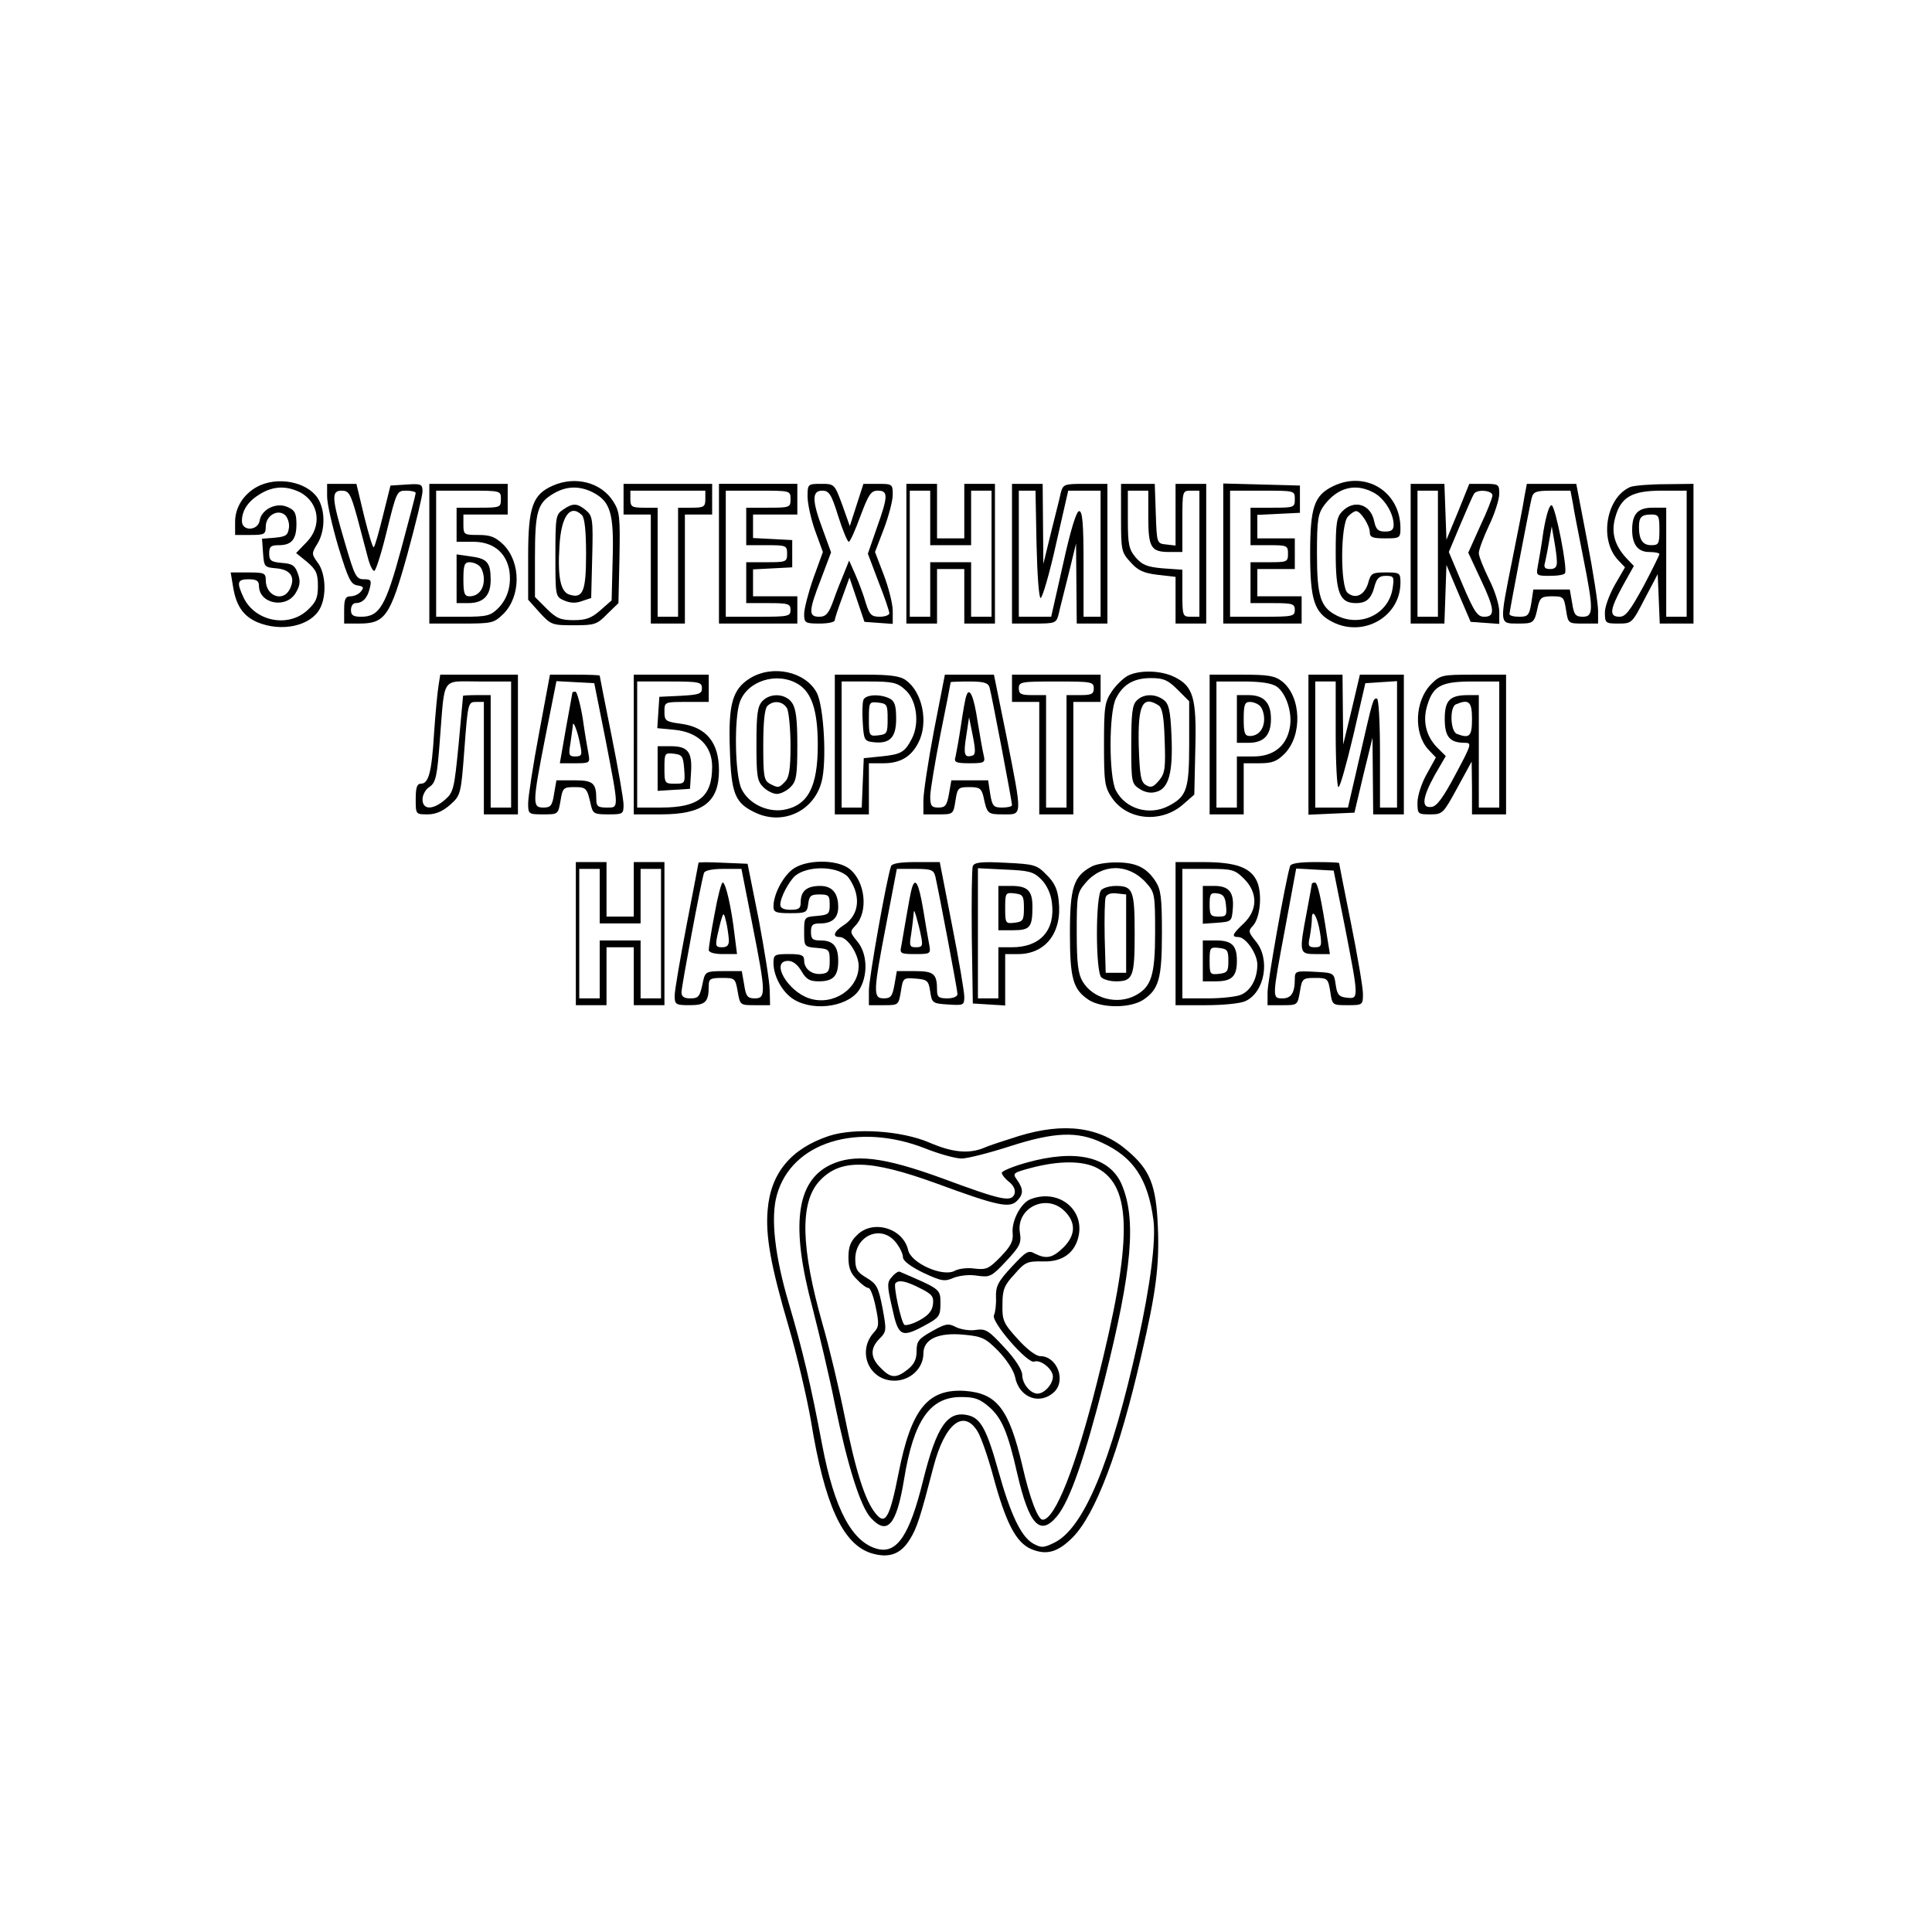 <?xml version="1.0" encoding="UTF-8" standalone="yes"?>
<svg version="1.0" xmlns="http://www.w3.org/2000/svg" width="150mm" height="150mm" viewBox="0 0 567 567" preserveAspectRatio="xMidYMid meet">
  <g transform="translate(0,567) scale(0.1,-0.1)" fill="#000000" stroke="none">
    <path d="M764 4246 c-45 -20 -74 -62 -74 -107 l0 -39 45 0 c41 0 45 2 45 25 0
31 34 52 56 34 8 -7 14 -24 12 -38 -3 -22 -9 -26 -41 -29 l-38 -3 3 -42 c3
-41 4 -42 40 -45 42 -4 56 -27 38 -62 -20 -38 -70 -19 -70 27 0 21 -4 23 -51
23 l-52 0 7 -42 c9 -56 30 -86 71 -104 72 -30 157 -11 184 40 20 37 17 103 -6
134 -19 26 -19 28 -1 57 21 35 23 89 5 125 -25 51 -110 73 -173 46z m117 -21
c56 -30 65 -100 18 -147 l-30 -31 32 -26 c27 -23 32 -34 32 -71 0 -36 -6 -48
-32 -72 -57 -51 -153 -31 -186 38 -21 45 -19 54 15 54 23 0 30 -5 30 -19 0
-54 82 -69 109 -19 12 20 13 34 5 55 -8 23 -16 29 -47 31 -32 3 -37 7 -37 28
0 20 5 24 28 24 38 0 52 17 52 62 0 32 -5 41 -26 50 -33 15 -77 -7 -82 -40 -5
-30 -52 -32 -52 -1 0 31 18 58 53 79 39 24 78 25 118 5z"/>
    <path d="M1623 4245 c-60 -26 -73 -63 -73 -208 l0 -127 34 -38 c33 -36 37 -37
100 -37 61 0 68 2 98 33 l33 32 3 133 c2 119 1 135 -18 165 -35 56 -111 76
-177 47z m117 -20 c52 -27 62 -62 58 -197 l-3 -120 -33 -29 c-26 -23 -42 -29
-78 -29 -39 0 -51 5 -80 34 l-34 34 0 115 c0 134 7 160 52 187 39 24 78 25
118 5z"/>
    <path d="M1652 4174 c-21 -14 -22 -22 -22 -135 0 -118 0 -120 25 -131 18 -8
35 -9 53 -2 l27 9 3 120 c3 113 1 121 -19 138 -26 21 -38 21 -67 1z m56 -16
c8 -8 12 -48 12 -114 0 -109 -9 -132 -49 -119 -26 8 -35 52 -29 144 5 87 32
123 66 89z"/>
    <path d="M3912 4243 c-55 -27 -67 -61 -67 -198 0 -135 12 -173 65 -200 91 -47
200 15 200 115 0 29 -2 30 -43 30 -40 0 -44 -2 -52 -32 -11 -35 -37 -47 -60
-28 -22 18 -21 202 1 224 8 9 19 16 24 16 13 0 40 -42 40 -62 0 -15 9 -18 45
-18 43 0 45 1 45 30 0 107 -102 170 -198 123z m118 -18 c32 -16 60 -61 60 -95
0 -15 -6 -20 -25 -20 -20 0 -27 6 -32 30 -10 50 -58 65 -93 30 -17 -17 -20
-33 -20 -123 0 -117 12 -147 59 -147 32 0 46 13 56 53 6 20 13 27 32 27 24 0
25 -3 20 -37 -12 -76 -95 -115 -165 -79 -47 24 -57 57 -57 182 0 99 3 116 21
141 39 52 91 66 144 38z"/>
    <path d="M960 4213 c0 -21 15 -87 33 -148 29 -94 36 -110 56 -113 18 -3 20 -6
10 -18 -6 -8 -20 -14 -30 -14 -15 0 -19 -8 -19 -40 l0 -40 44 0 c76 0 91 21
142 205 24 88 44 170 44 183 0 21 -4 23 -47 20 l-47 -3 -22 -88 c-12 -49 -24
-91 -27 -93 -3 -3 -15 38 -28 90 l-23 96 -43 0 -43 0 0 -37z m88 -60 c11 -43
26 -97 32 -121 6 -23 15 -40 19 -37 5 3 22 57 37 120 28 113 29 115 56 115 15
0 28 -3 28 -7 0 -4 -19 -77 -42 -162 -46 -170 -64 -201 -118 -201 -23 0 -30 4
-30 20 0 11 6 20 13 20 21 0 35 14 42 43 6 24 4 27 -17 27 -23 0 -27 9 -56
108 -39 132 -40 152 -9 152 21 0 26 -9 45 -77z"/>
    <path d="M1260 4045 l0 -205 94 0 c91 0 95 1 124 29 51 52 51 150 0 202 -24
23 -38 29 -74 29 -42 0 -44 1 -44 30 l0 30 65 0 65 0 0 45 0 45 -115 0 -115 0
0 -205z m210 160 c0 -24 -2 -25 -65 -25 l-65 0 0 -50 0 -50 49 0 c56 0 94 -29
105 -80 8 -44 -3 -86 -32 -115 -22 -22 -33 -25 -103 -25 l-79 0 0 185 0 185
95 0 c95 0 95 0 95 -25z"/>
    <path d="M1340 3971 l0 -71 34 0 c45 0 66 22 66 68 0 51 -10 63 -59 69 l-41 6
0 -72z m68 37 c7 -7 12 -24 12 -38 0 -30 -17 -50 -42 -50 -15 0 -18 9 -18 50
0 41 3 50 18 50 10 0 23 -5 30 -12z"/>
    <path d="M1830 4205 l0 -45 40 0 40 0 0 -160 0 -160 50 0 50 0 0 160 0 160 40
0 40 0 0 45 0 45 -130 0 -130 0 0 -45z m240 0 c0 -22 -4 -25 -40 -25 l-40 0 0
-160 0 -160 -30 0 -30 0 0 160 0 160 -40 0 c-36 0 -40 3 -40 25 l0 25 110 0
110 0 0 -25z"/>
    <path d="M2110 4045 l0 -205 115 0 115 0 0 40 0 40 -65 0 -65 0 0 40 0 39 58
3 57 3 0 40 0 40 -57 3 -58 3 0 34 0 35 65 0 65 0 0 45 0 45 -115 0 -115 0 0
-205z m210 160 c0 -24 -2 -25 -65 -25 l-65 0 0 -55 0 -55 60 0 c57 0 60 -1 60
-25 0 -24 -3 -25 -60 -25 l-60 0 0 -60 0 -60 65 0 c58 0 65 -2 65 -20 0 -19
-7 -20 -95 -20 l-95 0 0 185 0 185 95 0 c95 0 95 0 95 -25z"/>
    <path d="M2370 4213 c0 -21 10 -66 22 -100 l23 -63 -28 -77 c-15 -43 -27 -90
-27 -105 0 -26 3 -28 45 -28 25 0 45 4 45 10 0 5 10 35 22 67 l21 58 22 -65
22 -65 41 -3 42 -3 0 38 c0 21 -12 68 -26 105 l-26 68 26 68 c14 37 26 82 26
100 0 31 -1 32 -43 32 l-43 0 -20 -62 -20 -62 -22 62 c-23 62 -23 62 -63 62
-38 0 -39 -1 -39 -37z m90 -58 c13 -41 27 -75 31 -75 4 0 19 34 34 75 24 64
31 75 51 75 31 0 31 -15 -3 -110 l-26 -75 31 -82 c18 -45 32 -87 32 -93 0 -5
-13 -10 -28 -10 -25 0 -30 6 -41 40 -6 22 -20 59 -30 82 l-19 43 -14 -35 c-8
-19 -23 -56 -32 -82 -14 -39 -22 -48 -42 -48 -32 0 -31 17 6 112 l29 77 -24
66 c-32 85 -33 115 -2 115 20 0 27 -10 47 -75z"/>
    <path d="M2660 4045 l0 -205 45 0 45 0 0 80 0 80 40 0 40 0 0 -80 0 -80 45 0
45 0 0 205 0 205 -45 0 -45 0 0 -80 0 -80 -40 0 -40 0 0 80 0 80 -45 0 -45 0
0 -205z m70 105 l0 -80 60 0 60 0 0 80 0 80 30 0 30 0 0 -185 0 -185 -30 0
-30 0 0 80 0 80 -60 0 -60 0 0 -80 0 -80 -30 0 -30 0 0 185 0 185 30 0 30 0 0
-80z"/>
    <path d="M2970 4045 l0 -205 65 0 c62 0 65 1 72 28 3 15 17 68 29 117 l22 90
1 -117 1 -118 45 0 45 0 0 205 0 205 -65 0 c-62 0 -65 -1 -72 -27 -3 -16 -17
-68 -29 -118 l-22 -90 -1 118 -1 117 -45 0 -45 0 0 -205z m72 28 c2 -89 7
-158 12 -158 5 0 26 71 45 157 l36 158 48 0 47 0 0 -185 0 -185 -25 0 -25 0 0
155 c0 118 -3 155 -13 155 -8 0 -25 -55 -47 -155 l-35 -155 -47 0 -48 0 0 185
0 185 25 0 24 0 3 -157z"/>
    <path d="M3290 4150 c0 -95 1 -101 28 -130 21 -24 38 -32 80 -37 l52 -6 0 -68
0 -69 45 0 45 0 0 205 0 205 -45 0 -45 0 0 -91 0 -90 -27 3 c-28 3 -28 3 -31
91 l-3 87 -49 0 -50 0 0 -100z m80 2 c0 -89 8 -102 62 -102 l38 0 0 90 c0 89
0 90 25 90 l25 0 0 -185 0 -185 -25 0 c-24 0 -25 2 -25 69 l0 69 -57 4 c-46 4
-61 10 -80 32 -20 24 -23 38 -23 112 l0 84 30 0 30 0 0 -78z"/>
    <path d="M3590 4045 l0 -205 115 0 115 0 0 40 0 40 -65 0 -65 0 0 40 0 40 55
0 55 0 0 45 0 45 -55 0 -55 0 0 35 0 34 63 3 62 3 0 40 0 40 -112 3 -113 3 0
-206z m210 160 c0 -24 -2 -25 -65 -25 l-65 0 0 -55 0 -55 55 0 c52 0 55 -1 55
-25 0 -24 -3 -25 -55 -25 l-55 0 0 -60 0 -60 65 0 c58 0 65 -2 65 -20 0 -19
-7 -20 -95 -20 l-95 0 0 185 0 185 95 0 c95 0 95 0 95 -25z"/>
    <path d="M4140 4045 l0 -205 50 0 49 0 3 86 3 86 35 -83 36 -84 42 -3 42 -3 0
36 c0 20 -13 62 -30 95 -16 33 -30 67 -30 77 0 10 14 47 30 81 17 35 30 77 30
93 0 28 -2 29 -44 29 l-44 0 -33 -82 -34 -82 -3 82 -3 82 -49 0 -50 0 0 -205z
m80 0 l0 -185 -30 0 -30 0 0 185 0 185 30 0 30 0 0 -185z m160 171 c0 -7 -16
-48 -36 -90 l-35 -78 35 -75 c43 -90 45 -113 12 -113 -20 0 -29 13 -64 95
l-40 95 34 81 c19 45 37 86 40 90 9 14 54 10 54 -5z"/>
    <path d="M4474 4213 c-3 -21 -19 -103 -35 -182 -39 -195 -40 -191 16 -191 47
0 48 1 59 53 6 23 11 27 41 27 33 0 35 -2 41 -40 6 -40 7 -40 50 -40 l44 0 0
38 c0 20 -14 112 -32 205 l-32 167 -72 0 -73 0 -7 -37z m142 -20 c3 -21 17
-91 30 -157 31 -156 31 -176 -1 -176 -21 0 -26 6 -31 40 l-7 40 -53 0 -54 0
-6 -40 c-6 -36 -10 -40 -35 -40 -16 0 -29 3 -29 8 0 8 57 306 65 340 5 19 12
22 60 22 l54 0 7 -37z"/>
    <path d="M4530 4113 c-6 -43 -14 -90 -17 -105 -5 -27 -4 -28 35 -28 23 0 43 3
45 8 8 13 -28 195 -39 199 -7 2 -16 -28 -24 -74z m39 -90 c1 -17 -5 -23 -20
-23 -15 0 -19 5 -15 18 2 9 8 37 12 62 l8 45 7 -40 c4 -22 8 -50 8 -62z"/>
    <path d="M4785 4241 c-71 -30 -93 -155 -36 -215 l20 -21 -29 -50 c-16 -28 -30
-65 -30 -82 0 -32 2 -33 40 -33 39 0 40 1 77 73 l38 72 3 -72 3 -73 49 0 50 0
0 205 0 205 -82 -1 c-46 0 -92 -4 -103 -8z m165 -196 l0 -185 -30 0 -30 0 0
160 0 160 -40 0 c-43 0 -60 -18 -60 -65 0 -43 17 -65 50 -65 17 0 30 -3 30 -6
0 -3 -21 -46 -47 -95 -39 -71 -52 -89 -70 -89 -31 0 -29 20 9 90 l33 59 -22
23 c-34 37 -45 74 -33 118 16 61 49 80 136 80 l74 0 0 -185z m-80 70 c0 -41
-2 -45 -24 -45 -25 0 -36 16 -36 54 0 29 8 36 37 36 21 0 23 -5 23 -45z"/>
    <path d="M2202 3680 c-52 -32 -65 -75 -60 -210 4 -130 15 -157 75 -185 80 -38
171 4 194 90 16 58 7 222 -14 262 -33 62 -129 83 -195 43z m139 -17 c41 -24
59 -78 59 -179 0 -124 -29 -179 -102 -191 -49 -7 -102 20 -122 62 -19 40 -22
205 -5 254 22 63 109 90 170 54z"/>
    <path d="M2237 3612 c-14 -15 -17 -40 -17 -125 0 -94 2 -109 20 -127 11 -11
29 -20 40 -20 11 0 29 9 40 20 17 17 20 33 20 123 0 77 -4 108 -16 125 -19 27
-64 29 -87 4z m73 -21 c5 -11 10 -60 10 -110 0 -68 -4 -93 -16 -105 -18 -19
-20 -19 -45 -6 -17 10 -19 22 -19 113 0 67 4 107 12 115 18 18 46 14 58 -7z"/>
    <path d="M3310 3687 c-13 -7 -35 -28 -47 -46 -21 -31 -23 -46 -23 -156 0 -110
2 -125 23 -156 45 -67 146 -76 210 -19 l32 28 3 134 c4 151 -6 185 -63 212
-40 19 -101 20 -135 3z m146 -41 l34 -34 0 -124 c0 -135 -7 -155 -60 -183 -57
-30 -127 -9 -155 45 -21 40 -21 229 0 270 21 42 53 60 103 60 37 0 50 -6 78
-34z"/>
    <path d="M3336 3614 c-13 -12 -16 -39 -16 -129 0 -110 1 -115 24 -130 15 -10
33 -14 49 -9 37 9 50 57 45 166 -3 74 -8 93 -23 104 -25 19 -60 18 -79 -2z
m64 -14 c11 -7 16 -33 18 -102 3 -82 1 -97 -16 -118 -17 -20 -24 -23 -39 -14
-15 9 -18 27 -21 114 -3 121 11 150 58 120z"/>
    <path d="M1287 3658 c-3 -18 -9 -80 -13 -138 -7 -117 -16 -150 -39 -150 -11 0
-15 -11 -15 -45 0 -45 0 -45 35 -45 24 0 44 9 66 28 31 28 32 30 42 165 10
134 11 137 34 137 l23 0 0 -165 0 -165 50 0 50 0 0 205 0 205 -114 0 -114 0
-5 -32z m213 -173 l0 -185 -30 0 -30 0 0 165 0 165 -40 0 c-22 0 -40 -1 -41
-2 0 -2 -6 -66 -13 -142 -13 -132 -15 -141 -40 -163 -36 -31 -66 -30 -66 1 0
13 9 30 21 37 18 13 22 30 30 139 15 188 3 170 114 170 l95 0 0 -185z"/>
    <path d="M1582 3518 c-18 -95 -32 -188 -32 -205 0 -32 1 -33 44 -33 44 0 44 0
51 40 6 38 9 40 41 40 35 0 37 -3 48 -52 6 -26 10 -28 51 -28 43 0 45 1 45 28
0 16 -16 107 -35 202 -19 95 -35 175 -35 177 0 2 -33 3 -73 3 l-73 0 -32 -172z
m195 -18 c40 -208 40 -200 3 -200 -25 0 -30 4 -30 24 0 48 -9 56 -65 56 l-52
0 -7 -40 c-5 -34 -10 -40 -31 -40 -33 0 -33 11 6 210 l32 161 56 -3 55 -3 33
-165z"/>
    <path d="M1680 3638 c0 -2 -9 -49 -19 -105 l-18 -103 45 0 c43 0 44 1 39 28
-3 15 -11 62 -17 105 -7 42 -17 77 -21 77 -5 0 -9 -1 -9 -2z m23 -155 c6 -29
4 -33 -15 -33 -18 0 -20 4 -14 38 3 20 6 44 7 52 0 20 14 -14 22 -57z"/>
    <path d="M1860 3485 l0 -205 80 0 c123 0 170 36 170 129 0 82 -37 127 -112
137 -45 6 -48 9 -48 35 0 29 0 29 65 29 l65 0 0 40 0 40 -110 0 -110 0 0 -205z
m200 165 c0 -16 -8 -19 -62 -22 l-63 -3 -3 -46 -3 -46 52 -5 c68 -7 109 -47
109 -108 0 -88 -39 -120 -150 -120 l-70 0 0 185 0 185 95 0 c88 0 95 -2 95
-20z"/>
    <path d="M1930 3414 l0 -65 48 3 47 3 3 48 c4 60 -9 77 -59 77 l-39 0 0 -66z
m78 -1 c3 -42 2 -43 -27 -43 -30 0 -31 1 -31 46 0 44 1 45 28 42 24 -3 27 -7
30 -45z"/>
    <path d="M2450 3485 l0 -205 50 0 50 0 0 75 0 75 43 0 c49 0 81 19 102 60 31
59 12 150 -37 184 -16 12 -47 16 -115 16 l-93 0 0 -205z m205 162 c35 -29 45
-99 21 -145 -21 -40 -31 -46 -91 -52 l-50 -5 -3 -72 -3 -73 -29 0 -30 0 0 185
0 185 79 0 c69 0 84 -3 106 -23z"/>
    <path d="M2534 3616 c-3 -7 -4 -38 -2 -67 3 -50 5 -54 30 -57 49 -6 68 13 68
68 0 39 -4 52 -19 60 -28 14 -71 12 -77 -4z m71 -56 c0 -42 -2 -45 -27 -48
-27 -3 -28 -2 -28 48 0 50 1 51 28 48 25 -3 27 -6 27 -48z"/>
    <path d="M2741 3526 c-17 -90 -31 -182 -31 -205 l0 -41 44 0 c43 0 44 0 50 40
6 38 8 40 41 40 30 0 35 -4 41 -27 11 -52 12 -53 59 -53 56 0 56 -10 9 228
l-37 182 -72 0 -72 0 -32 -164z m163 127 c6 -20 66 -335 66 -346 0 -4 -13 -7
-29 -7 -25 0 -29 4 -35 40 l-6 40 -54 0 -54 0 -7 -40 c-6 -34 -11 -40 -31 -40
-20 0 -24 5 -24 33 0 17 14 100 30 182 17 83 30 151 30 153 0 1 24 2 54 2 43
0 56 -4 60 -17z"/>
    <path d="M2836 3628 c-3 -7 -10 -47 -16 -88 -6 -41 -14 -83 -16 -92 -5 -15 2
-18 41 -18 44 0 47 2 42 23 -3 12 -11 57 -18 100 -11 74 -24 103 -33 75z m16
-176 c-22 -6 -25 4 -16 60 l8 53 11 -55 c9 -45 8 -56 -3 -58z"/>
    <path d="M2970 3650 l0 -40 40 0 40 0 0 -165 0 -165 50 0 50 0 0 165 0 165 40
0 40 0 0 40 0 40 -130 0 -130 0 0 -40z m240 0 c0 -17 -7 -20 -40 -20 l-40 0 0
-165 0 -165 -30 0 -30 0 0 165 0 165 -40 0 c-33 0 -40 3 -40 20 0 19 7 20 110
20 103 0 110 -1 110 -20z"/>
    <path d="M3550 3485 l0 -205 50 0 50 0 0 75 0 75 46 0 c37 0 51 5 74 28 53 54
49 167 -7 212 -22 17 -41 20 -119 20 l-94 0 0 -205z m197 170 c28 -20 47 -78
38 -122 -10 -53 -48 -83 -106 -83 l-49 0 0 -75 0 -75 -30 0 -30 0 0 185 0 185
78 0 c53 0 84 -5 99 -15z"/>
    <path d="M3630 3560 l0 -70 34 0 c45 0 66 22 66 70 0 48 -21 70 -66 70 l-34 0
0 -70z m68 38 c7 -7 12 -24 12 -38 0 -30 -17 -50 -42 -50 -15 0 -18 9 -18 50
0 41 3 50 18 50 10 0 23 -5 30 -12z"/>
    <path d="M3840 3485 l0 -206 67 3 68 3 26 110 27 110 1 -112 1 -113 45 0 45 0
0 205 0 205 -64 0 -65 0 -24 -102 -25 -103 -1 103 -1 102 -50 0 -50 0 0 -205z
m80 30 c0 -85 4 -155 8 -155 5 0 24 69 44 153 l35 152 46 3 47 3 0 -185 0
-186 -25 0 -25 0 0 160 c0 92 -4 160 -9 160 -12 0 -11 1 -52 -177 l-33 -143
-48 0 -48 0 0 185 0 185 30 0 30 0 0 -155z"/>
    <path d="M4200 3662 c-48 -49 -52 -144 -8 -192 l22 -23 -27 -49 c-15 -26 -27
-64 -27 -83 0 -34 1 -35 38 -35 36 0 38 3 79 78 l42 77 1 -77 0 -78 50 0 50 0
0 205 0 205 -96 0 c-92 0 -97 -1 -124 -28z m200 -177 l0 -185 -30 0 -30 0 0
165 0 165 -31 0 c-54 0 -69 -15 -69 -70 0 -53 15 -70 60 -70 20 0 18 -6 -28
-92 -36 -68 -55 -94 -70 -96 -32 -5 -28 27 9 94 l32 55 -27 27 c-32 34 -42 79
-26 126 17 54 42 66 132 66 l78 0 0 -185z m-80 75 c0 -51 -7 -58 -44 -44 -20
7 -22 80 -3 87 38 16 47 8 47 -43z"/>
    <path d="M1690 2930 l0 -210 45 0 45 0 0 85 0 85 40 0 40 0 0 -85 0 -85 45 0
45 0 0 210 0 210 -45 0 -45 0 0 -80 0 -80 -40 0 -40 0 0 80 0 80 -45 0 -45 0
0 -210z m70 110 l0 -80 60 0 60 0 0 80 0 80 30 0 30 0 0 -190 0 -190 -30 0
-30 0 0 85 0 85 -60 0 -60 0 0 -85 0 -85 -30 0 -30 0 0 190 0 190 30 0 30 0 0
-80z"/>
    <path d="M2050 3138 c0 -2 -16 -84 -35 -183 -19 -99 -35 -192 -35 -207 0 -26
3 -28 44 -28 46 0 56 9 56 56 0 21 4 24 39 24 38 0 39 -1 46 -40 7 -40 7 -40
51 -40 l44 0 -1 43 c0 23 -15 116 -32 207 l-33 165 -72 3 c-40 2 -72 2 -72 0z
m158 -181 c40 -202 40 -217 7 -217 -21 0 -26 6 -31 40 l-7 40 -53 0 c-50 0
-54 -2 -60 -27 -10 -49 -13 -53 -39 -53 -17 0 -25 5 -25 18 0 16 57 322 66
350 2 7 23 12 56 12 l54 0 32 -163z"/>
    <path d="M2097 2987 c-10 -51 -17 -99 -17 -105 0 -7 16 -12 41 -12 l42 0 -7
55 c-9 79 -26 155 -35 155 -4 0 -15 -42 -24 -93z m42 -74 c1 -17 -5 -23 -20
-23 -18 0 -20 4 -14 33 4 17 9 41 13 52 5 17 7 16 13 -10 4 -16 7 -40 8 -52z"/>
    <path d="M2325 3118 c-29 -23 -55 -74 -55 -108 0 -17 6 -20 49 -20 47 0 50 2
53 28 3 23 8 27 33 27 27 0 30 -3 30 -30 0 -27 -3 -30 -37 -33 -38 -3 -38 -4
-38 -47 0 -43 0 -44 38 -47 35 -3 37 -5 37 -38 0 -29 -4 -36 -23 -38 -28 -4
-52 14 -52 39 0 16 -8 19 -45 19 -42 0 -45 -2 -45 -26 0 -40 27 -88 61 -108
63 -37 167 -18 194 35 23 43 19 103 -9 136 -22 27 -22 29 -6 46 39 40 30 130
-17 167 -37 29 -130 28 -168 -2z m160 -18 c8 -7 19 -26 25 -44 13 -41 1 -79
-35 -102 -28 -18 -33 -34 -11 -34 23 0 56 -50 56 -85 0 -68 -76 -118 -145 -95
-64 21 -115 110 -62 110 14 0 28 -11 39 -30 14 -24 24 -30 51 -30 42 0 57 15
57 60 0 43 -15 60 -52 60 -23 0 -28 4 -28 25 0 21 5 25 28 25 34 0 52 16 52
48 0 41 -18 62 -53 62 -39 0 -57 -15 -57 -47 0 -19 -5 -23 -30 -23 -20 0 -30
5 -30 15 0 21 25 68 44 85 36 29 116 29 151 0z"/>
    <path d="M2615 3128 c-13 -37 -65 -329 -65 -365 l0 -43 44 0 c43 0 43 0 50 41
6 39 7 40 44 37 34 -3 37 -6 42 -38 5 -34 7 -35 53 -38 45 -3 47 -2 47 23 0
14 -16 109 -36 210 l-36 185 -70 0 c-46 0 -70 -4 -73 -12z m130 -30 c12 -54
65 -334 65 -345 0 -8 -13 -13 -30 -13 -25 0 -30 4 -30 24 0 48 -9 56 -65 56
l-53 0 -7 -40 c-6 -34 -11 -40 -31 -40 -32 0 -32 16 7 218 l31 162 54 0 c47 0
54 -3 59 -22z"/>
    <path d="M2676 3063 c-3 -10 -10 -47 -16 -83 -6 -36 -13 -75 -15 -87 -5 -21
-2 -23 41 -23 45 0 46 1 41 28 -3 15 -11 62 -18 105 -13 76 -23 94 -33 60z
m27 -140 c6 -29 4 -33 -15 -33 -18 0 -20 4 -14 38 3 20 6 46 7 57 1 16 2 15 8
-5 4 -14 11 -40 14 -57z"/>
    <path d="M2855 3128 c-3 -7 -4 -101 -3 -208 l3 -195 48 -3 47 -3 0 75 0 76 38
0 c81 0 130 64 119 157 -3 33 -13 54 -36 76 -28 29 -36 31 -120 35 -72 4 -92
1 -96 -10z m201 -39 c16 -16 28 -42 31 -67 11 -82 -34 -132 -117 -132 l-40 0
0 -75 0 -75 -30 0 -30 0 0 191 0 191 80 -4 c70 -3 83 -6 106 -29z"/>
    <path d="M2930 3005 l0 -65 44 0 c49 0 56 9 56 69 0 47 -14 61 -62 61 l-38 0
0 -65z m75 0 c0 -36 -3 -40 -27 -43 -27 -3 -28 -2 -28 43 0 45 1 46 28 43 24
-3 27 -7 27 -43z"/>
    <path d="M3202 3126 c-51 -28 -62 -61 -62 -194 0 -135 9 -166 56 -197 18 -11
46 -18 79 -18 33 0 61 7 79 18 47 31 56 62 56 197 0 105 -3 127 -19 152 -27
41 -58 55 -116 55 -27 0 -60 -5 -73 -13z m161 -46 c26 -29 27 -34 27 -146 0
-126 -11 -160 -57 -185 -54 -29 -126 -10 -156 41 -13 22 -17 54 -17 143 0 110
1 117 26 146 48 57 125 58 177 1z"/>
    <path d="M3232 3058 c-17 -17 -17 -239 0 -256 7 -7 26 -12 43 -12 50 0 55 13
55 140 0 127 -5 140 -55 140 -17 0 -36 -5 -43 -12z m73 -128 l0 -115 -30 0
-30 0 -3 104 c-1 58 0 111 3 118 3 9 16 13 32 11 l28 -3 0 -115z"/>
    <path d="M3450 2930 l0 -210 90 0 c49 0 101 5 115 12 57 26 74 124 30 176 -21
26 -22 30 -9 44 22 22 29 91 14 129 -18 43 -62 59 -160 59 l-80 0 0 -210z
m201 161 c41 -41 40 -92 -1 -131 -33 -31 -37 -40 -16 -40 22 0 56 -49 56 -81
0 -40 -18 -75 -47 -88 -13 -6 -57 -11 -98 -11 l-75 0 0 190 0 190 76 0 c70 0
78 -2 105 -29z"/>
    <path d="M3530 3014 l0 -55 43 3 c41 3 42 4 45 41 4 48 -11 67 -54 67 l-34 0
0 -56z m68 -1 c3 -30 1 -33 -22 -33 -23 0 -26 4 -26 36 0 31 3 35 23 32 17 -2
23 -11 25 -35z"/>
    <path d="M3530 2850 l0 -60 38 0 c47 0 62 14 62 60 0 46 -15 60 -62 60 l-38 0
0 -60z m75 0 c0 -31 -3 -35 -27 -38 -27 -3 -28 -1 -28 38 0 39 1 41 28 38 24
-3 27 -7 27 -38z"/>
    <path d="M3786 3128 c-14 -46 -66 -340 -66 -370 l0 -38 44 0 c44 0 44 0 51 40
6 38 8 40 45 40 36 0 38 -2 44 -40 6 -40 6 -40 51 -40 44 0 45 1 45 33 0 19
-16 112 -35 207 -19 95 -35 175 -35 177 0 2 -32 3 -70 3 -48 0 -72 -4 -74 -12z
m161 -178 c41 -211 41 -212 6 -208 -23 2 -29 9 -33 38 -5 35 -5 35 -62 38 -56
3 -58 2 -58 -22 0 -40 -11 -56 -36 -56 -31 0 -31 0 8 208 l32 173 55 -3 55 -3
33 -165z"/>
    <path d="M3850 3076 c0 -2 -7 -40 -15 -83 -23 -120 -22 -123 26 -123 l42 0 -7
43 c-19 124 -29 167 -37 167 -5 0 -9 -2 -9 -4z m24 -143 c6 -39 4 -43 -15 -43
-19 0 -21 4 -15 31 3 17 6 41 6 52 0 35 17 6 24 -40z"/>
    <path d="M2990 2336 c-41 -13 -88 -28 -103 -35 -45 -18 -93 -13 -160 16 -82
35 -220 44 -295 19 -110 -37 -170 -108 -179 -216 -7 -76 9 -165 62 -345 24
-82 53 -206 65 -275 40 -246 93 -361 176 -388 52 -16 87 -4 114 40 21 33 31
65 70 215 33 125 88 169 129 102 10 -16 31 -76 46 -132 37 -137 67 -194 111
-213 45 -19 78 -10 122 34 67 68 137 252 201 532 44 188 54 267 49 381 -5 121
-23 166 -89 222 -81 70 -185 84 -319 43z m-273 -37 c40 -16 88 -29 105 -29 17
0 80 16 139 35 133 43 201 46 274 11 91 -42 134 -106 150 -226 8 -59 -9 -193
-46 -360 -78 -353 -159 -547 -246 -588 -31 -15 -37 -15 -61 -2 -35 20 -66 84
-102 213 -34 122 -52 154 -87 163 -62 16 -94 -31 -134 -191 -39 -159 -76 -215
-133 -201 -75 19 -127 116 -163 305 -34 181 -58 280 -98 416 -41 138 -54 252
-35 318 43 155 237 215 437 136z"/>
    <path d="M3013 2258 c-40 -11 -73 -25 -73 -30 0 -5 10 -18 22 -27 14 -12 19
-24 15 -36 -10 -23 -37 -18 -212 47 -173 63 -258 73 -329 39 -100 -49 -116
-180 -51 -421 19 -74 49 -200 65 -280 37 -180 75 -302 106 -335 48 -52 75 -21
97 112 28 174 76 243 167 243 41 0 55 -5 84 -30 36 -32 54 -74 81 -193 35
-152 67 -187 117 -127 38 46 81 170 139 398 82 326 95 475 50 578 -36 80 -135
102 -278 62z m207 -16 c104 -55 104 -215 0 -627 -63 -252 -124 -405 -160 -405
-14 0 -38 63 -60 160 -39 165 -74 211 -168 218 -109 7 -158 -53 -195 -242 -26
-132 -39 -153 -67 -118 -31 37 -59 125 -91 285 -17 84 -46 206 -65 271 -64
226 -67 357 -9 420 61 66 147 64 343 -7 179 -66 214 -73 236 -52 20 20 20 35
1 62 -14 20 -13 21 43 36 81 21 150 21 192 -1z"/>
    <path d="M3023 2150 c-28 -12 -55 -64 -51 -100 2 -23 -6 -38 -36 -69 -34 -35
-42 -38 -76 -34 -20 3 -47 0 -59 -7 -35 -18 -128 23 -136 62 -15 64 -104 90
-150 43 -19 -18 -25 -35 -25 -65 0 -30 6 -47 25 -65 13 -14 28 -25 34 -25 5 0
15 -25 21 -56 10 -48 10 -58 -5 -74 -51 -56 -15 -142 60 -142 46 0 85 36 85
80 0 42 44 62 118 55 55 -5 64 -10 102 -48 24 -25 45 -57 49 -76 12 -62 74
-84 116 -43 34 35 6 104 -42 104 -13 0 -40 21 -66 50 -42 46 -46 55 -45 101 0
44 5 57 35 89 31 36 38 39 84 38 58 -2 95 26 105 77 15 80 -64 137 -143 105z
m102 -35 c33 -33 32 -70 -4 -106 -32 -31 -50 -35 -84 -18 -19 11 -26 6 -68
-39 -40 -43 -47 -57 -46 -89 1 -21 -2 -45 -6 -53 -9 -19 99 -143 118 -136 19
7 55 -22 55 -44 0 -22 -25 -50 -45 -50 -21 0 -45 29 -45 55 0 14 -20 46 -52
80 -47 51 -55 56 -84 52 -17 -3 -43 1 -58 8 -23 12 -30 11 -71 -12 -39 -22
-45 -29 -45 -58 0 -24 -7 -39 -26 -54 -34 -27 -50 -26 -79 4 -31 30 -32 58 -4
86 21 21 21 25 9 90 -12 62 -17 71 -47 89 -27 16 -33 25 -33 55 0 70 77 102
119 49 12 -15 21 -34 21 -44 0 -10 22 -27 59 -45 54 -25 63 -27 90 -15 19 7
47 10 70 6 36 -5 41 -3 84 43 41 44 45 53 40 84 -11 73 79 116 132 62z"/>
    <path d="M2618 1923 c-15 -16 -15 -25 0 -90 18 -85 27 -90 94 -54 45 24 48 29
48 66 0 42 1 41 -120 93 -4 1 -14 -5 -22 -15z m83 -34 c34 -17 40 -24 37 -47
-2 -19 -14 -33 -40 -47 -20 -11 -40 -16 -44 -13 -10 10 -33 116 -26 122 10 11
32 6 73 -15z"/>
  </g>
</svg>
